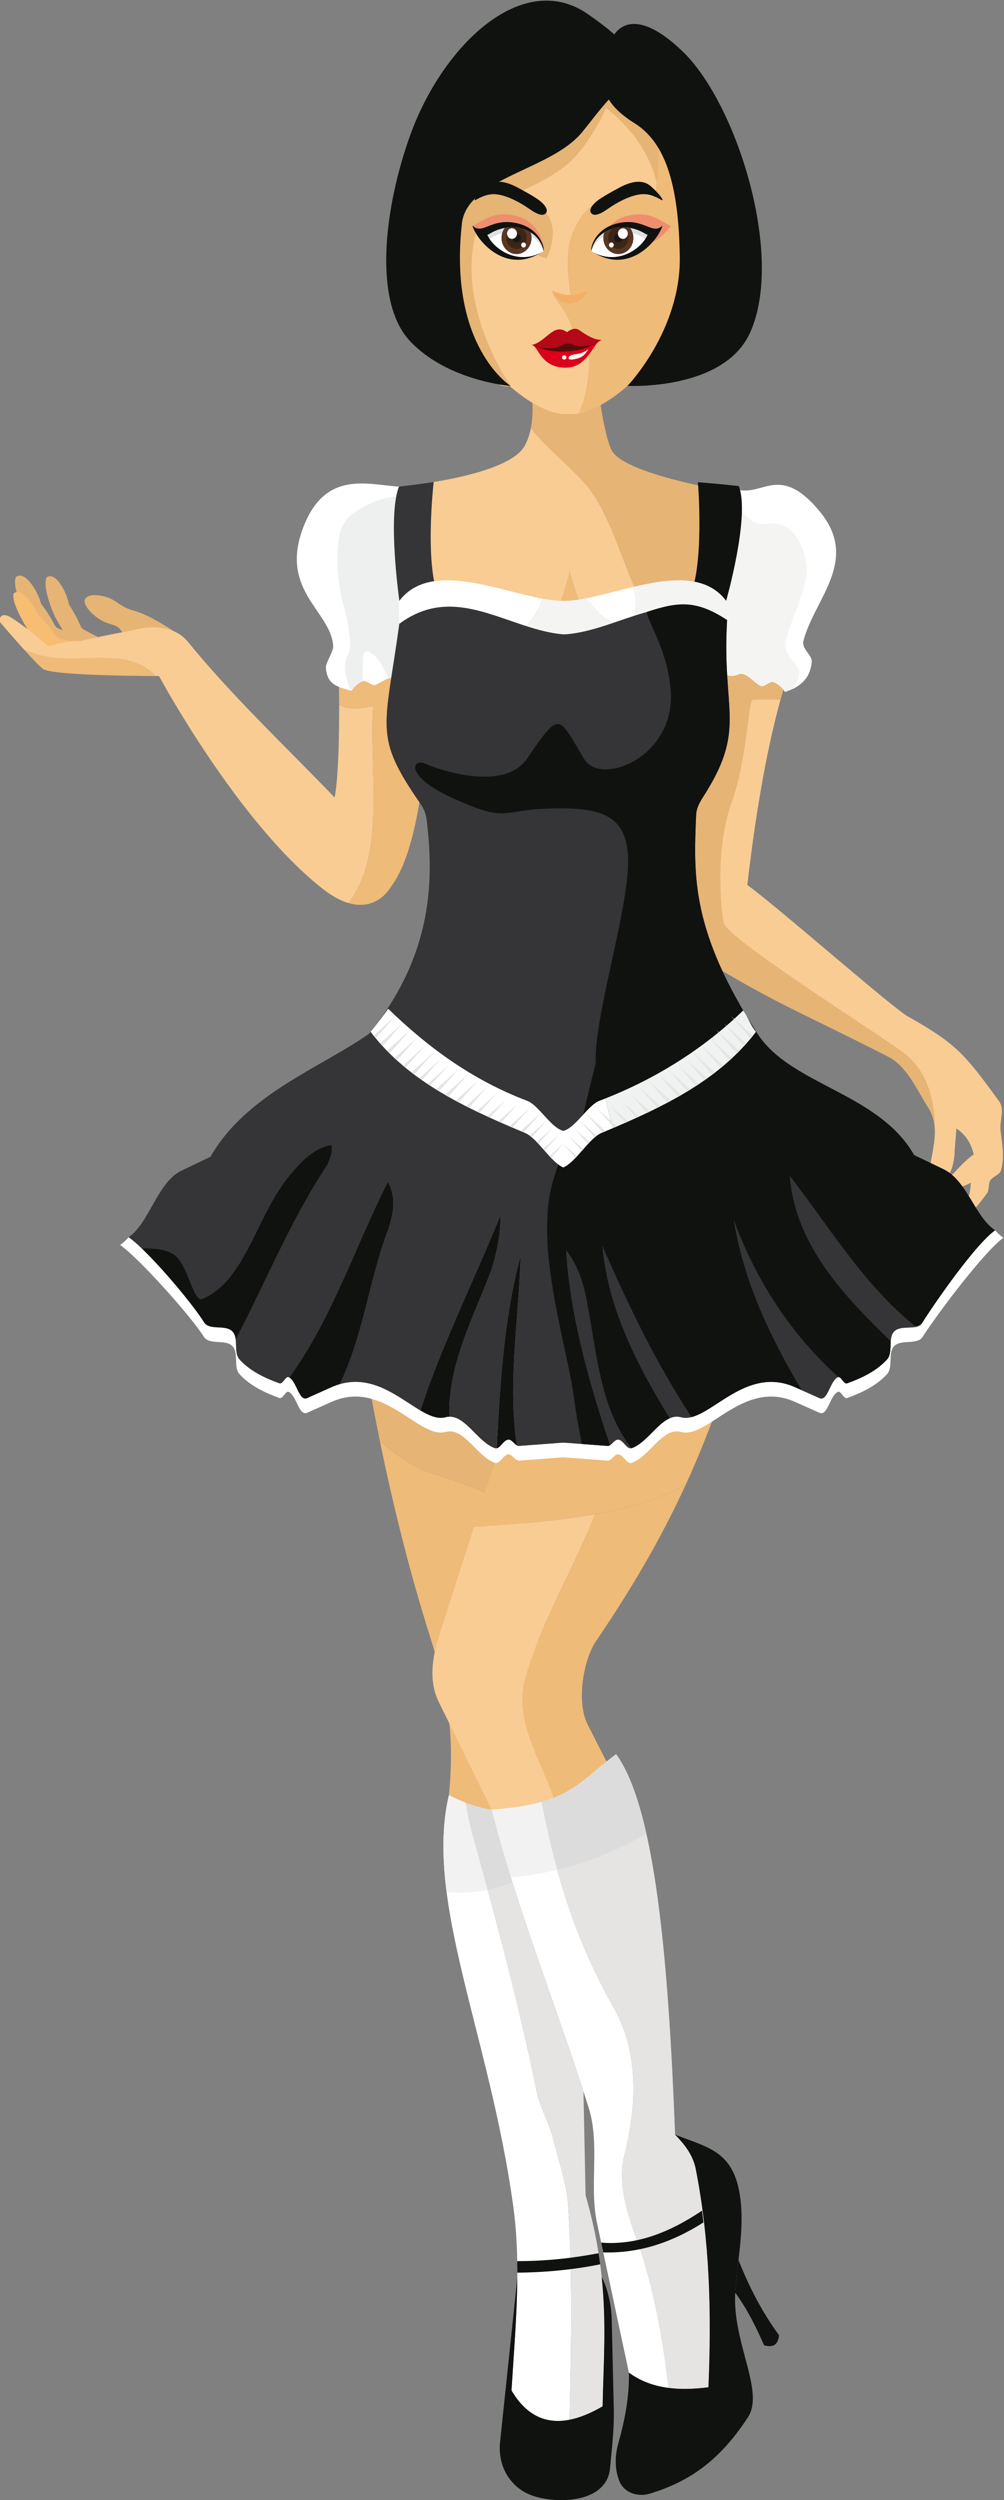 <?xml version="1.0" encoding="UTF-8" standalone="no"?>
<!-- Created with Inkscape (http://www.inkscape.org/) -->

<svg
   xmlns:dc="http://purl.org/dc/elements/1.1/"
   xmlns:cc="http://creativecommons.org/ns#"
   xmlns:rdf="http://www.w3.org/1999/02/22-rdf-syntax-ns#"
   xmlns:svg="http://www.w3.org/2000/svg"
   xmlns="http://www.w3.org/2000/svg"
   xmlns:sodipodi="http://sodipodi.sourceforge.net/DTD/sodipodi-0.dtd"
   xmlns:inkscape="http://www.inkscape.org/namespaces/inkscape"
   version="1.1"
   id="svg20488"
   xml:space="preserve"
   width="787.857"
   height="1961.555"
   viewBox="0 0 787.857 1961.555"
   sodipodi:docname="cleaning_lady.svg"
   inkscape:version="0.92.1 r15371"><rect x="0" y="0" width="787.857" height="1961.555" fill="#808080" stroke="none"/><defs
     id="defs20492"><clipPath
       clipPathUnits="userSpaceOnUse"
       id="clipPath20504"><path
         d="M 0,1550.218 H 1400 V 0 H 0 Z"
         id="path20502"
         inkscape:connector-curvature="0" /></clipPath><clipPath
       clipPathUnits="userSpaceOnUse"
       id="clipPath20720"><path
         d="m 1046.636,1455.573 3.144,0.959 c -1.053,0 -2.091,-0.326 -3.144,-0.959"
         id="path20718"
         inkscape:connector-curvature="0" /></clipPath><clipPath
       clipPathUnits="userSpaceOnUse"
       id="clipPath20748"><path
         d="M 0,1550.218 H 1400 V 0 H 0 Z"
         id="path20746"
         inkscape:connector-curvature="0" /></clipPath><clipPath
       clipPathUnits="userSpaceOnUse"
       id="clipPath20812"><path
         d="m 1042.501,1337.185 c -6.23,-1.445 -8.415,-3.885 -9.375,-3.859 v 0 c 4.242,-9.014 18.57,-18.275 33.217,-9.611 v 0 c -1.394,5.969 -4.944,10.29 -11.063,12.647 v 0 c -2.465,0.95 -5.065,1.411 -7.672,1.411 v 0 c -1.711,0 -3.426,-0.199 -5.107,-0.588"
         id="path20810"
         inkscape:connector-curvature="0" /></clipPath><clipPath
       clipPathUnits="userSpaceOnUse"
       id="clipPath20824"><path
         d="M 0,1550.218 H 1400 V 0 H 0 Z"
         id="path20822"
         inkscape:connector-curvature="0" /></clipPath><clipPath
       clipPathUnits="userSpaceOnUse"
       id="clipPath20864"><path
         d="m 1105.372,1336.362 c -6.12,-2.357 -9.671,-6.678 -11.065,-12.647 v 0 c 14.648,-8.664 28.975,0.597 33.217,9.611 v 0 c -0.959,-0.026 -3.144,2.414 -9.376,3.859 v 0 c -1.68,0.389 -3.394,0.588 -5.105,0.588 v 0 c -2.606,0 -5.206,-0.461 -7.671,-1.411"
         id="path20862"
         inkscape:connector-curvature="0" /></clipPath><clipPath
       clipPathUnits="userSpaceOnUse"
       id="clipPath20876"><path
         d="M 0,1550.218 H 1400 V 0 H 0 Z"
         id="path20874"
         inkscape:connector-curvature="0" /></clipPath></defs><sodipodi:namedview
     pagecolor="#ffffff"
     bordercolor="#666666"
     borderopacity="1"
     objecttolerance="10"
     gridtolerance="10"
     guidetolerance="10"
     inkscape:pageopacity="0"
     inkscape:pageshadow="2"
     inkscape:window-width="1920"
     inkscape:window-height="1017"
     id="namedview20490"
     showgrid="false"
     inkscape:zoom="0.11417734"
     inkscape:cx="-61.448901"
     inkscape:cy="1033.48"
     inkscape:window-x="-8"
     inkscape:window-y="-8"
     inkscape:window-maximized="1"
     inkscape:current-layer="g20496" /><g
     id="g20496"
     inkscape:groupmode="layer"
     inkscape:label="cleaning_lady"
     transform="matrix(1.333,0,0,-1.333,-994.782,1961.555)"><g
       id="g20498"><g
         id="g20500"
         clip-path="url(#clipPath20504)"><g
           id="g20506"
           transform="translate(1335.586,782.804)"><path
             d="m 0,0 c -0.942,-3.457 -6.511,-3.789 -6.971,-7.831 -0.396,-3.468 -0.868,-5.213 -0.868,-5.213 -3.512,-4.525 -6.425,-9.094 -10.944,-12.665 -2.666,-2.114 -4.712,3.26 -2.463,6.395 2.432,3.388 3.127,5.787 3.416,11.931 -6.35,-3.629 -13.246,-4.158 -20.304,-3.813 8.139,5.73 13.89,14.733 22.029,20.474 -1.5,6.591 -4.874,11.689 -10.174,15.249 L -27.36,11.333 c 0.043,-10.104 -4.97,-21.151 -11.781,-18.808 -1.488,0.494 -3.148,6.66 -2.559,10.449 1.285,7.567 3.17,14.996 2.635,22.092 v 0.012 c -0.3,4.134 -1.424,8.141 -3.952,11.999 -5.997,9.14 -11.962,23.873 -23.356,29.694 -46.337,23.701 -63.354,30.165 -96.433,49.835 -3.588,2.124 -8.106,5.339 -12.669,9.197 -0.01,0.012 -0.01,0.012 -0.021,0.023 -8.213,6.936 -16.534,15.961 -19.715,24.573 -0.503,1.378 -0.878,2.756 -1.102,4.111 -4.252,31.129 -1.542,49.283 7.431,80.424 l 12.722,22.564 6.211,35.09 c 0.471,0.23 0.911,0.483 1.382,0.747 5.6,0.08 11.094,1.022 16.427,3.33 4.637,2.043 5.869,-9.244 10.388,-11.586 1.135,-0.597 16.813,11.127 18.044,11.838 -2.185,-6.338 -4.23,-13.032 -6.146,-19.991 -9.167,-33.311 -15.314,-72.742 -19.523,-109.108 17.606,-12.619 84.91,-71.904 94.526,-77.346 C -26.482,74.419 -21.663,68.781 -1.092,40.453 2.356,35.711 -1.017,29.499 -0.268,22.942 0.664,14.858 2.163,7.854 0,0"
             style="fill:#f8cc93;fill-opacity:1;fill-rule:evenodd;stroke:none"
             id="path20508"
             inkscape:connector-curvature="0" /></g><g
           id="g20510"
           transform="translate(1296.521,807.882)"><path
             d="m 0,0 c -0.3,4.134 -1.424,8.141 -3.951,11.999 -5.997,9.14 -11.962,23.873 -23.357,29.694 -46.337,23.701 -63.353,30.165 -96.432,49.835 -3.588,2.124 -8.107,5.339 -12.669,9.197 -0.011,0.012 -0.011,0.012 -0.022,0.023 -6.928,8.658 -13.674,17.052 -19.715,24.573 -0.502,1.378 -0.877,2.756 -1.102,4.111 -4.252,31.129 -1.542,49.283 7.432,80.424 l 12.721,22.563 6.211,35.091 c 0.472,0.23 0.911,0.483 1.382,0.747 5.601,0.08 11.095,1.022 16.428,3.33 4.636,2.043 5.868,-9.244 10.387,-11.587 1.135,-0.596 16.813,11.127 18.044,11.839 -2.184,-6.338 -4.229,-13.032 -6.146,-19.991 -6.918,0.103 -14.682,0.138 -16.267,-0.183 -2.859,-0.575 -3.159,-34.449 -12.647,-60.858 -9.488,-26.411 -6.233,-60.858 -4.648,-70.044 1.585,-9.187 87.255,-62.983 105.46,-76.268 C -0.686,31.198 0.183,7.383 0,0"
             style="fill:#e6b474;fill-opacity:1;fill-rule:evenodd;stroke:none"
             id="path20512"
             inkscape:connector-curvature="0" /></g><g
           id="g20514"
           transform="translate(849.252,1099.578)"><path
             d="m 0,0 c 0,0 -14.786,10.081 -23.918,12.444 -9.133,2.364 -9.763,6.416 -17.635,8.442 -7.873,2.026 -11.651,-0.151 -11.651,-2.777 0,-2.626 3.464,-7.185 8.817,-10.646 5.354,-3.46 9.812,-2.755 12.15,-5.98 2.338,-3.225 10.523,-11.324 10.523,-11.324 l 17.005,-1.688 z"
             style="fill:#e6b474;fill-opacity:1;fill-rule:evenodd;stroke:none"
             id="path20516"
             inkscape:connector-curvature="0" /></g><g
           id="g20518"
           transform="translate(778.641,1108.543)"><path
             d="M 0,0 C 0,0 -7.836,16.786 -4.889,23.23 0.343,26.872 6.987,14.472 8.237,7.168 13.744,-1.17 14.746,-5.566 15.922,-6.82 c 1.177,-1.253 23.775,-12.407 25.296,-13.437 1.52,-1.03 -16.925,-9.847 -16.925,-9.847 0,0 -13.85,13.325 -16.419,16.345 C 7.299,-13.083 0,0 0,0"
             style="fill:#e6b474;fill-opacity:1;fill-rule:evenodd;stroke:none"
             id="path20520"
             inkscape:connector-curvature="0" /></g><g
           id="g20522"
           transform="translate(762.354,1108.104)"><path
             d="m 0,0 c 0,0 -9.387,16.818 -6.789,23.776 5.181,4.232 13.006,-8.121 14.841,-15.621 6.343,-8.218 7.707,-12.712 9.023,-13.918 1.317,-1.206 25.662,-10.92 27.321,-11.865 1.658,-0.945 -16.904,-11.676 -16.904,-11.676 0,0 -15.393,12.711 -18.289,15.64 C 8.555,-13.009 0,0 0,0"
             style="fill:#e6b474;fill-opacity:1;fill-rule:evenodd;stroke:none"
             id="path20524"
             inkscape:connector-curvature="0" /></g><g
           id="g20526"
           transform="translate(764.829,1097.481)"><path
             d="M 0,0 C 0,0 -11.978,17.804 -10.616,24.518 -6.533,29.187 0.816,19.031 3.538,12.551 10.438,6.155 14.282,-0.584 15.644,-1.459 17.005,-2.335 40.286,-6.421 41.92,-7.005 43.553,-7.589 22.865,-20.14 22.865,-20.14 c 0,0 -16.604,10.216 -16.604,11.092 C 6.261,-8.173 0,0 0,0"
             style="fill:#f6bd73;fill-opacity:1;fill-rule:evenodd;stroke:none"
             id="path20528"
             inkscape:connector-curvature="0" /></g><g
           id="g20530"
           transform="translate(765.748,1087.105)"><path
             d="M 0,0 C -1.799,0.567 -3.543,1.25 -5.245,2.025 -0.582,-3.13 3.766,-7.719 5.804,-9.28 10.725,-13.049 61.567,-13.445 72.19,-13.486 54.026,5.747 21.919,-8.546 0,0"
             style="fill:#efbb78;fill-opacity:1;fill-rule:evenodd;stroke:none"
             id="path20532"
             inkscape:connector-curvature="0" /></g><g
           id="g20534"
           transform="translate(843.923,1067.585)"><path
             d="m 0,0 v 1.148 z m 122.081,-11.482 c -6.067,-1.627 -14.28,-2.672 -20.079,0.524 0.042,-18.121 -0.386,-42.256 -2.664,-54.468 -29.178,30.319 -60.713,60.039 -86.412,91.668 -10.982,13.516 -32.672,6.737 -32.672,6.737 0,0 -21.449,-4.044 -30.672,-6.333 -9.947,-0.008 -14.492,-2.229 -18.852,-3.081 -6.858,5.617 -7.35,6.738 -11.429,9.611 -6.588,4.643 -11.165,8.568 -14.302,8.743 -2.399,0.134 -3.751,-2.895 -2.121,-4.788 3.268,-3.797 8.669,-10.021 13.702,-15.585 1.702,-0.775 3.446,-1.458 5.245,-2.025 21.919,-8.547 54.027,5.747 72.191,-13.487 1.247,-0.004 1.946,-0.005 1.946,-0.005 0,0 46.31,-86.117 96.534,-125.355 5.646,-4.411 10.648,-6.974 15.037,-8.258 22.63,29.552 11.863,79.639 14.548,116.102"
             style="fill:#f8cc93;fill-opacity:1;fill-rule:evenodd;stroke:none"
             id="path20536"
             inkscape:connector-curvature="0" /></g><g
           id="g20538"
           transform="translate(945.617,1079.716)"><path
             d="m 0,0 c 0,0 0.276,-9.968 0.308,-23.09 5.798,-3.196 14.011,-2.151 20.079,-0.524 -2.685,-36.463 8.082,-86.55 -14.548,-116.102 17.402,-5.093 25.172,9.943 25.172,9.943 18.045,24.225 21.218,84.028 25.512,141.152 z"
             style="fill:#efbb78;fill-opacity:1;fill-rule:evenodd;stroke:none"
             id="path20540"
             inkscape:connector-curvature="0" /></g><g
           id="g20542"
           transform="translate(995.721,1076.748)"><path
             d="m 0,0 c -0.899,-0.011 -1.725,-0.172 -2.506,-0.436 -4.433,-1.481 -7.228,-6.247 -12.091,-4.134 -2.045,0.896 -4.037,0.746 -5.997,0.092 -2.495,-0.827 -4.947,-2.458 -7.474,-3.767 -2.453,-1.286 -5.408,3.078 -7.999,2.067 -2.485,-0.976 -4.991,-3.353 -6.522,-5.683 -7.839,2.434 -14.136,3.157 -15.014,13.549 -0.236,2.859 4.487,9.794 4.327,12.666 -1.168,21.196 -33.155,32.989 -16.782,72.167 13.922,33.312 40.694,21.76 58.407,21.76 -1.639,-0.85 -2.774,-3.054 -3.492,-6.269 -3.94,-17.764 5.12,-66.358 13.343,-87.05 l 0.89,-7.406 z"
             style="fill:#ffffff;fill-opacity:1;fill-rule:evenodd;stroke:none"
             id="path20544"
             inkscape:connector-curvature="0" /></g><g
           id="g20546"
           transform="translate(1002.135,1120.807)"><path
             d="m 0,0 -7.324,-36.503 -1.596,-7.992 c -4.434,-1.482 -7.228,-6.247 -12.091,-4.134 -2.045,0.896 -4.037,0.746 -5.997,0.092 -2.259,3.054 -4.432,10.931 -10.194,14.835 -6.789,4.593 -4.637,-6.12 -5.279,-16.535 -2.485,-0.976 -4.991,-3.353 -6.522,-5.683 -2.174,3.042 -5.686,14.95 -2.475,20.301 3.213,5.362 1.072,13.4 0.354,19.463 -0.717,6.074 -6.425,19.577 -6.071,37.192 0.364,17.603 1.07,25.641 21.064,34.057 7.324,3.089 11.822,3.537 14.574,2.86 4.777,-1.149 4.348,-5.661 4.348,-5.661 z"
             style="fill:#eeefef;fill-opacity:1;fill-rule:evenodd;stroke:none"
             id="path20548"
             inkscape:connector-curvature="0" /></g><g
           id="g20550"
           transform="translate(1180.752,1132.461)"><path
             d="m 0,0 -3.172,49.495 c 0,0 -63.746,10.031 -71.262,24.601 -4.312,8.359 -7.744,34.988 -7.744,34.988 l -39.182,-4.033 c 0,0 1.192,-8.685 -0.623,-17.958 10.438,-13.28 24.019,-22.673 34.67,-35.995 16.32,-22.5 21.371,-54.666 36.825,-76.768 l 24.641,-2.137 z"
             style="fill:#e6b474;fill-opacity:1;fill-rule:evenodd;stroke:none"
             id="path20552"
             inkscape:connector-curvature="0" /></g><g
           id="g20554"
           transform="translate(1074.813,1111.601)"><path
             d="M 0,0 16.206,-1.406 C 11.703,6.069 9.025,15.162 6.846,23.731 5.13,15.762 2.201,7.794 0,0"
             style="fill:#efbb78;fill-opacity:1;fill-rule:evenodd;stroke:none"
             id="path20556"
             inkscape:connector-curvature="0" /></g><g
           id="g20558"
           transform="translate(1093.438,1183.559)"><path
             d="M 0,0 C -10.65,13.323 -24.231,22.715 -34.67,35.995 -35.367,32.434 -36.507,28.787 -38.329,25.51 -48.551,7.138 -112.314,1.564 -112.314,1.564 l 1.267,-60.783 19.749,-6.437 72.673,-6.302 c 2.201,7.794 5.13,15.762 6.846,23.731 2.179,-8.569 4.857,-17.662 9.36,-25.137 l 39.244,-3.404 C 21.371,-54.666 16.32,-22.5 0,0"
             style="fill:#f8cc93;fill-opacity:1;fill-rule:evenodd;stroke:none"
             id="path20560"
             inkscape:connector-curvature="0" /></g><g
           id="g20562"
           transform="translate(1002.413,603.687)"><path
             d="m 0,0 c -12.023,4.029 -22.986,10.894 -32.53,19.783 8.095,-39.508 17.781,-78.056 29.592,-115.357 10.057,-31.773 14.655,-57.006 11.063,-93.127 8.573,-4.485 16.955,-7.326 25.146,-8.576 18.072,1.232 29.758,3.971 38.635,7.84 L 51.261,-16.646 c -1.023,0.187 -2.045,0.371 -3.071,0.571 C 31.056,-12.631 17.135,-4.593 0,0"
             style="fill:#efbb78;fill-opacity:1;fill-rule:evenodd;stroke:none"
             id="path20564"
             inkscape:connector-curvature="0" /></g><g
           id="g20566"
           transform="translate(1047.577,629.331)"><path
             d="m 0,0 c -10.568,3.801 -18.009,21.159 -28.801,18.18 -12.246,-3.372 -34.916,7.909 -55.575,10.682 2.098,-11.653 4.326,-23.226 6.682,-34.723 9.544,-8.89 20.506,-15.754 32.53,-19.784 17.135,-4.592 31.056,-12.63 48.19,-16.075 1.026,-0.2 2.048,-0.384 3.071,-0.57 L 1.054,-0.086 C 0.719,-0.154 0.367,-0.137 0,0"
             style="fill:#e6b474;fill-opacity:1;fill-rule:evenodd;stroke:none"
             id="path20568"
             inkscape:connector-curvature="0" /></g><g
           id="g20570"
           transform="translate(1170.766,649.652)"><path
             d="m 0,0 -25.273,16.194 -44.256,2.602 -20.324,-16.4 -0.032,-29.546 -7.072,-0.532 v -1.095 l -26.519,-2.003 c -1.293,-0.103 -2.346,1.061 -3.416,2.105 -1.166,-1.249 -2.315,-2.294 -3.688,-1.797 l -14.912,-46.468 c 42.949,3.208 85.886,5.47 124.466,24.485 C -13.474,-36.023 -6.553,-18.799 0,0"
             style="fill:#efbb78;fill-opacity:1;fill-rule:evenodd;stroke:none"
             id="path20572"
             inkscape:connector-curvature="0" /></g><g
           id="g20574"
           transform="translate(1055.958,485.416)"><path
             d="M 0,0 C 9.998,33.813 28.283,62.889 40.571,94.883 17.329,90.589 -6.676,89.088 -30.685,87.295 L -51.151,23.518 c -4.072,-12.651 -6.275,-26.842 -0.287,-39.048 l 31.164,-63.477 c 17.568,1.209 28.529,1.345 37.542,4.013 C 9.237,-49.781 -8.232,-26.48 0,0"
             style="fill:#f8cc93;fill-opacity:1;fill-rule:evenodd;stroke:none"
             id="path20576"
             inkscape:connector-curvature="0" /></g><g
           id="g20578"
           transform="translate(1097.054,505.407)"><path
             d="M 0,0 C 21.195,31.363 38.118,60.1 52.686,91.789 35.672,83.404 17.811,78.279 -0.524,74.892 -12.813,42.897 -31.098,13.822 -41.096,-19.991 c -8.232,-26.481 9.238,-49.781 17.268,-74.994 10.259,3.038 17.994,9.357 30.07,24.285 L -4.806,-48.977 C -11.591,-35.658 -7.392,-10.938 0,0"
             style="fill:#efbb78;fill-opacity:1;fill-rule:evenodd;stroke:none"
             id="path20580"
             inkscape:connector-curvature="0" /></g><g
           id="g20582"
           transform="translate(1155.742,195.505)"><path
             d="m 0,0 c -2.028,7.703 -6.322,14.071 -12.038,19.601 -3.959,103.21 -11.702,192.262 -34.725,223.949 -16.551,-12.082 -23.408,-22.244 -43.9,-28.078 0.21,-0.812 0.384,-1.642 0.517,-2.494 8.567,-43.634 20.346,-80.378 41.764,-118.272 14.992,-26.409 13.921,-57.413 6.425,-87.268 -4.283,-17.223 2.142,-35.595 8.567,-52.82 8.949,-26.651 14.201,-55.283 17.478,-84.056 7.439,-0.97 15.328,-0.688 23.495,0.362 C 9.834,-85.424 8.126,-42.301 0,0"
             style="fill:#e5e4e3;fill-opacity:1;fill-rule:evenodd;stroke:none"
             id="path20584"
             inkscape:connector-curvature="0" /></g><g
           id="g20586"
           transform="translate(1113.785,202.944)"><path
             d="m 0,0 c 7.496,29.854 8.567,60.858 -6.425,87.268 -21.418,37.893 -33.197,74.637 -41.764,118.271 -0.133,0.853 -0.307,1.683 -0.517,2.494 -7.556,-2.15 -16.962,-3.715 -29.396,-4.567 15.135,-59.711 38.556,-116.374 57.156,-175.537 6.769,-21.519 0.191,-45.776 4.917,-67.894 l 18.743,-87.939 c 7.007,-5.145 14.878,-7.87 23.331,-8.973 -3.277,28.773 -8.529,57.405 -17.478,84.057 C 2.142,-35.596 -4.283,-17.224 0,0"
             style="fill:#ffffff;fill-opacity:1;fill-rule:evenodd;stroke:none"
             id="path20588"
             inkscape:connector-curvature="0" /></g><g
           id="g20590"
           transform="translate(821.988,743.36)"><path
             d="m 0,0 c -1.532,-1.814 -3.177,-3.372 -4.981,-4.57 11.447,-8.166 41.509,-41.736 49.252,-54.01 3.29,-5.204 12.677,-1.198 16.876,-5.599 3.8,-3.971 0.431,-12.342 4.119,-16.417 6.243,-6.882 15.007,-11.007 23.533,-14.089 2.059,-0.735 3.624,4.622 5.555,3.596 4.695,-2.5 5.908,-14.432 10.746,-12.258 l 14.384,6.404 c 30.51,13.626 51.344,-22.016 67.102,-17.702 10.856,2.962 18.36,-14.397 28.993,-18.18 2.905,-1.044 4.854,4.708 7.919,4.981 2.41,0.223 3.959,-3.851 6.37,-3.679 l 26.024,1.967 26.006,-1.967 c 2.412,-0.172 3.96,3.902 6.371,3.679 3.065,-0.273 5.013,-6.025 7.918,-4.981 10.633,3.783 18.137,21.142 28.994,18.18 15.757,-4.314 36.591,31.328 67.101,17.702 l 14.385,-6.404 c 4.838,-2.174 6.051,9.758 10.744,12.258 1.933,1.026 3.513,-4.331 5.557,-3.596 8.525,3.082 17.29,7.207 23.532,14.089 3.688,4.075 0.336,12.446 4.119,16.417 4.199,4.401 13.587,0.395 16.875,5.599 7.743,12.274 36.067,50.09 47.497,58.238 -1.788,1.198 -3.4,2.688 -4.917,4.382 -16.716,-7.155 -38.22,-40.605 -42.58,-53.958 -1.947,-5.94 -12.676,-1.216 -16.875,-5.615 -3.783,-3.972 -0.431,-12.325 -4.119,-16.401 -6.242,-6.898 -15.007,-11.006 -23.532,-14.087 -2.044,-0.737 -3.624,4.622 -5.557,3.594 -4.693,-2.5 -5.906,-14.431 -10.744,-12.274 l -14.385,6.42 c -30.51,13.626 -51.344,-22.032 -67.101,-17.719 -10.857,2.979 -18.361,-14.38 -28.994,-18.18 -2.905,-1.045 -4.853,4.707 -7.918,4.998 -2.411,0.223 -3.959,-3.868 -6.371,-3.679 l -26.006,1.951 -26.024,-1.951 c -2.411,-0.189 -3.96,3.902 -6.37,3.679 -3.065,-0.291 -5.014,-6.043 -7.919,-4.998 -10.633,3.8 -18.137,21.159 -28.993,18.18 -15.758,-4.313 -36.592,31.345 -67.102,17.719 l -14.384,-6.42 c -4.838,-2.157 -6.051,9.774 -10.746,12.274 -1.931,1.028 -3.496,-4.331 -5.555,-3.594 -8.526,3.081 -17.29,7.189 -23.533,14.087 -3.688,4.076 -0.319,12.429 -4.119,16.401 -4.199,4.399 -14.065,0.086 -16.876,5.615 C 38.412,-38.329 14.8,-9.107 0,0"
             style="fill:#ffffff;fill-opacity:1;fill-rule:evenodd;stroke:none"
             id="path20592"
             inkscape:connector-curvature="0" /></g><g
           id="g20594"
           transform="translate(1108.979,439.055)"><path
             d="m 0,0 c -16.552,-12.082 -23.408,-22.244 -43.9,-28.078 0.21,-0.812 0.383,-1.642 0.516,-2.494 2.563,-13.051 5.422,-25.477 8.732,-37.51 19.225,4.564 36.512,11.983 52.437,21.399 C 13.172,-26.191 7.376,-10.151 0,0"
             style="fill:#dcdcdc;fill-opacity:1;fill-rule:evenodd;stroke:none"
             id="path20596"
             inkscape:connector-curvature="0" /></g><g
           id="g20598"
           transform="translate(1065.079,410.977)"><path
             d="m 0,0 c -7.556,-2.15 -16.962,-3.715 -29.396,-4.567 3.385,-13.405 7.201,-26.637 11.288,-39.802 9.552,0.816 18.652,2.299 27.356,4.365 -3.31,12.033 -6.169,24.459 -8.731,37.51 C 0.384,-1.642 0.21,-0.812 0,0"
             style="fill:#f2f2f3;fill-opacity:1;fill-rule:evenodd;stroke:none"
             id="path20600"
             inkscape:connector-curvature="0" /></g><g
           id="g20602"
           transform="translate(1080.588,175.385)"><path
             d="m 0,0 c -1.071,11.483 -5.354,24.114 -8.567,36.745 -2.142,9.186 -7.496,18.372 -9.638,27.558 -10.709,52.82 -23.56,99.899 -37.481,150.423 -1.897,6.609 -3.354,13.452 -4.503,20.412 -3.259,1.246 -6.545,2.728 -9.861,4.463 -14.513,-62.261 23.805,-140.871 37.79,-241.29 5.013,-36.07 1.293,-72.773 -0.942,-109.15 8.678,-14.764 20.241,-19.965 34.197,-17.226 C 1.932,-85.439 2.813,-42.966 0,0"
             style="fill:#ffffff;fill-opacity:1;fill-rule:evenodd;stroke:none"
             id="path20604"
             inkscape:connector-curvature="0" /></g><g
           id="g20606"
           transform="translate(1091.003,179.482)"><path
             d="m 0,0 -1.262,61.098 c -18.056,55.687 -39.753,109.389 -54.057,165.83 -5.024,0.766 -10.119,2.137 -15.285,4.113 1.149,-6.96 2.606,-13.803 4.503,-20.412 13.921,-50.524 26.772,-97.603 37.481,-150.423 2.141,-9.185 7.496,-18.372 9.638,-27.558 3.212,-12.63 7.496,-25.261 8.567,-36.745 2.812,-42.966 1.932,-85.439 0.995,-128.065 6.047,1.186 12.54,3.854 19.446,7.896 C 10.744,-86.502 14.815,-51.75 0,0"
             style="fill:#e5e4e3;fill-opacity:1;fill-rule:evenodd;stroke:none"
             id="path20608"
             inkscape:connector-curvature="0" /></g><g
           id="g20610"
           transform="translate(1020.398,410.523)"><path
             d="m 0,0 c -3.259,1.246 -6.545,2.729 -9.86,4.463 -4.119,-17.684 -3.976,-36.702 -1.341,-57.143 7.781,-0.718 15.988,-0.334 24.167,1.378 -2.771,10.205 -5.592,20.473 -8.462,30.89 C 2.606,-13.803 1.149,-6.96 0,0"
             style="fill:#f2f2f3;fill-opacity:1;fill-rule:evenodd;stroke:none"
             id="path20612"
             inkscape:connector-curvature="0" /></g><g
           id="g20614"
           transform="translate(1035.684,406.409)"><path
             d="m 0,0 c -5.023,0.767 -10.118,2.138 -15.285,4.113 1.149,-6.96 2.606,-13.802 4.504,-20.412 2.87,-10.417 5.691,-20.684 8.462,-30.889 4.876,1.021 9.742,2.513 14.501,4.528 C 7.759,-28.555 3.64,-14.362 0,0"
             style="fill:#dcdcdc;fill-opacity:1;fill-rule:evenodd;stroke:none"
             id="path20616"
             inkscape:connector-curvature="0" /></g><g
           id="g20618"
           transform="translate(1050.771,140.69)"><path
             d="m 0,0 c 0.032,-2.277 0.048,-4.537 0.048,-6.813 15.79,0.12 32.841,1.66 48.773,4.929 C 48.534,0.257 48.215,2.431 47.864,4.639 31.914,1.574 15.949,-0.052 0,0"
             style="fill:#101210;fill-opacity:1;fill-rule:evenodd;stroke:none"
             id="path20620"
             inkscape:connector-curvature="0" /></g><g
           id="g20622"
           transform="translate(1100.183,151.561)"><path
             d="m 0,0 c 20.994,-1.66 40.552,6.163 59.359,18.831 l 0.83,-6.934 C 40.84,-0.496 21.187,-6.368 1.229,-5.752 Z"
             style="fill:#101210;fill-opacity:1;fill-rule:evenodd;stroke:none"
             id="path20624"
             inkscape:connector-curvature="0" /></g><g
           id="g20626"
           transform="translate(1116.499,75.039)"><path
             d="m 0,0 c 0.288,-14.055 -2.347,-27.784 -6.194,-41.462 -2.028,-7.224 -2.236,-14.842 0.336,-21.792 2.841,-7.721 11.254,-10.049 18.183,-7.96 25.8,7.789 42.516,21.758 57.715,44.886 10.154,15.544 -9.596,44.44 -7.376,74.312 1.484,19.893 6.019,40.298 2.107,59.625 -4.709,23.247 -19.542,25.302 -37.566,32.457 5.269,-5.511 10.426,-11.606 12.038,-19.6 C 47.721,78.319 48.599,34.991 46.826,-8.61 29.377,-10.854 13.172,-9.672 0,0"
             style="fill:#101210;fill-opacity:1;fill-rule:evenodd;stroke:none"
             id="path20628"
             inkscape:connector-curvature="0" /></g><g
           id="g20630"
           transform="translate(1050.818,130.899)"><path
             d="m 0,0 -10.138,-96.465 c -1.581,-15.082 6.323,-26.106 16.476,-30.763 13.124,-6.026 46.14,-6.864 48.231,15.065 1.086,11.572 2.491,23.128 2.219,34.871 l -1.228,53.257 c -0.161,7.464 -2.475,18.3 -5.892,24.429 2.922,-27.819 1.006,-51.289 0.543,-76.077 C 27.364,-89.053 9.005,-87.512 -3.433,-66.354 -2.075,-44.27 -0.176,-22.101 0,0"
             style="fill:#101210;fill-opacity:1;fill-rule:evenodd;stroke:none"
             id="path20632"
             inkscape:connector-curvature="0" /></g><g
           id="g20634"
           transform="translate(1179.1,122.03)"><path
             d="m 0,0 c 6.992,-9.415 12.197,-20.012 16.971,-30.899 5.332,-1.506 8.349,0.342 8.78,5.974 C 16.093,-11.761 8.302,3.082 1.947,19.208 1.245,13.131 0.511,7.036 0.063,0.993 0.048,0.668 0.016,0.325 0,0"
             style="fill:#101210;fill-opacity:1;fill-rule:evenodd;stroke:none"
             id="path20636"
             inkscape:connector-curvature="0" /></g><g
           id="g20638"
           transform="translate(1224.107,1081.915)"><path
             d="m 0,0 c -0.707,-8.371 -5.408,-13.136 -11.309,-15.927 -1.423,-0.689 -2.913,-1.251 -4.433,-1.722 -1.531,2.331 -4.037,4.708 -6.532,5.684 -2.581,1.01 -5.537,-3.353 -7.999,-2.067 -4.52,2.343 -8.439,8.623 -13.087,6.591 -5.707,-2.48 -8.942,1.63 -14.982,1.665 l -3.255,28.511 c 7.325,18.441 18.195,51.316 18.473,68.724 0.064,3.444 -0.3,6.269 -1.179,8.267 -0.567,1.286 -1.348,2.228 -2.377,2.768 1.232,-0.563 2.431,-0.965 3.599,-1.218 C -28.25,97.935 -18.216,116.479 4.798,88.439 28.357,59.732 1.617,37.227 -4.84,12.654 -6.211,7.44 0.354,4.214 0,0"
             style="fill:#f4f4f3;fill-opacity:1;fill-rule:evenodd;stroke:none"
             id="path20640"
             inkscape:connector-curvature="0" /></g><g
           id="g20642"
           transform="translate(982.377,1117.901)"><path
             d="M 0,0 C -0.021,-0.104 -0.021,-0.207 -0.032,-0.31 L 0.011,0 Z"
             style="fill:#353437;fill-opacity:1;fill-rule:evenodd;stroke:none"
             id="path20644"
             inkscape:connector-curvature="0" /></g><g
           id="g20646"
           transform="translate(974.57,747.22)"><path
             d="m 0,0 c 3.213,9.186 5.354,19.521 0,28.707 -19.323,-38.168 -32.86,-80.472 -58.021,-115.122 4.522,-2.725 5.769,-14.268 10.539,-12.152 l 14.381,6.43 c 1.6,0.714 3.172,1.285 4.72,1.741 0.519,1.044 1.054,2.086 1.61,3.127 C -13.921,-58.562 -10.709,-28.707 0,0"
             style="fill:#101210;fill-opacity:1;fill-rule:evenodd;stroke:none"
             id="path20648"
             inkscape:connector-curvature="0" /></g><g
           id="g20650"
           transform="translate(1035.61,724.254)"><path
             d="m 0,0 c 3.213,10.335 5.354,20.669 5.354,32.151 -15.535,-38.215 -34.17,-75.603 -47.293,-115.002 5.455,-3.223 10.387,-5.274 14.9,-4.038 0.77,0.211 1.522,0.31 2.261,0.328 C -25.773,-55.619 -10.374,-27.81 0,0"
             style="fill:#101210;fill-opacity:1;fill-rule:evenodd;stroke:none"
             id="path20652"
             inkscape:connector-curvature="0" /></g><g
           id="g20654"
           transform="translate(1079.517,735.737)"><path
             d="m 0,0 c 2.42,-38.916 13.344,-77.18 25.909,-114.793 1.623,1.019 2.969,3.407 4.836,3.239 2.98,-0.291 4.907,-5.721 7.681,-5.058 C 18.202,-90.444 17.943,-55.103 10.709,-22.966 8.567,-14.928 5.354,-6.89 0,0"
             style="fill:#353437;fill-opacity:1;fill-rule:evenodd;stroke:none"
             id="path20656"
             inkscape:connector-curvature="0" /></g><g
           id="g20658"
           transform="translate(1140.591,636.806)"><path
             d="M 0,0 C 2.08,0.896 4.25,1.196 6.573,0.56 8.53,0.024 10.565,0.11 12.686,0.635 -8.171,32.476 -24.401,66.332 -39.656,101.228 -36.482,64.644 -19.196,31.214 0,0"
             style="fill:#353437;fill-opacity:1;fill-rule:evenodd;stroke:none"
             id="path20660"
             inkscape:connector-curvature="0" /></g><g
           id="g20662"
           transform="translate(1052.745,732.292)"><path
             d="m 0,0 c -9.638,-35.596 -11.78,-72.341 -13.922,-109.085 0,-1.37 -0.058,-2.739 -0.143,-4.109 2.329,0.471 4.148,4.826 6.804,5.086 1.936,0.174 3.32,-2.426 5.038,-3.362 C -7.715,-74.574 -1.009,-36.777 0,0"
             style="fill:#101210;fill-opacity:1;fill-rule:evenodd;stroke:none"
             id="path20664"
             inkscape:connector-curvature="0" /></g><g
           id="g20666"
           transform="translate(1332.063,747.403)"><path
             d="m 0,0 c -11.448,-8.164 -34.836,-41.693 -42.578,-53.957 -3.288,-5.225 -12.68,-1.217 -16.878,-5.615 -3.78,-3.973 -0.428,-12.332 -4.123,-16.408 -6.243,-6.902 -15.003,-11 -23.526,-14.089 -2.046,-0.736 -3.631,4.627 -5.559,3.593 -4.69,-2.492 -5.911,-14.421 -10.74,-12.275 l -14.393,6.431 c -5.772,2.572 -11.191,3.387 -16.3,3.031 -4.647,-0.31 -9.027,-1.584 -13.171,-3.353 -12.422,-5.316 -22.713,-15.145 -31.516,-17.316 -20.861,31.842 -37.085,65.692 -52.345,100.588 3.17,-36.583 20.465,-70.01 39.655,-101.231 -7.635,-3.284 -14.061,-14.64 -22.414,-17.626 -0.075,-0.022 -0.16,-0.034 -0.235,-0.057 -20.219,26.169 -20.476,61.513 -27.715,93.652 -2.141,8.038 -5.354,16.076 -10.709,22.966 2.421,-38.915 13.344,-77.175 25.905,-114.792 -0.482,-0.299 -0.985,-0.494 -1.531,-0.448 l -15.056,1.126 -10.956,0.826 -26.022,-1.952 c -0.472,-0.034 -0.91,0.092 -1.339,0.322 -5.483,36.894 1.221,74.694 2.228,111.473 -9.638,-35.596 -11.781,-72.341 -13.922,-109.085 0,-1.367 -0.065,-2.744 -0.139,-4.111 -0.364,-0.069 -0.728,-0.057 -1.114,0.08 -9.884,3.538 -17.059,18.751 -26.739,18.522 -0.997,30.934 14.403,58.745 24.779,86.556 3.213,10.335 5.354,20.669 5.354,32.151 -15.538,-38.214 -34.172,-75.602 -47.29,-114.998 -12.593,7.44 -27.981,21.162 -47.482,15.421 0.514,1.045 1.049,2.078 1.606,3.123 12.851,28.707 16.063,58.561 26.772,87.268 3.213,9.186 5.354,19.521 0,28.707 -19.319,-38.169 -32.865,-80.47 -58.021,-115.125 -0.063,0.046 -0.138,0.092 -0.203,0.126 -1.938,1.034 -3.502,-4.329 -5.557,-3.593 -8.525,3.089 -17.295,7.187 -23.538,14.089 -2.539,2.813 -1.725,7.659 -2.228,11.701 17.98,34.092 31.709,69.136 54.208,103.136 1.071,3.445 3.213,6.89 2.142,11.483 -11.78,-2.297 -19.276,-11.483 -26.772,-20.669 -18.205,-24.113 -24.631,-59.71 -49.261,-70.044 -5.354,-2.297 -8.567,21.817 -17.134,26.41 -5.044,3.009 -11.566,3.49 -18.473,3.273 -2.923,2.801 -5.579,5.109 -7.742,6.648 12.037,8.05 16.984,32.37 31.034,39.098 l 17.166,8.222 c 20.957,36.779 64.596,52.257 93.359,72.41 38.499,47.399 37.92,92.365 33.883,125.963 -0.396,3.33 -1.606,6.477 -3.48,9.164 -28.1,40.453 -21.128,43.714 -12.583,106.363 33.347,24.757 65.421,-3.594 98.103,-6.419 v -0.034 c 0.054,0 0.097,0.023 0.151,0.023 0.043,0 0.096,-0.023 0.139,-0.023 v 0.034 c 13.364,1.16 26.633,6.649 39.922,10.978 18.045,5.879 36.143,9.611 54.626,-2.538 -3.202,-52.785 11.266,-63.131 -12.348,-101.288 -2.655,-4.283 -5.665,-8.29 -5.889,-13.423 -1.542,-36.4 -2.881,-68.196 36.121,-128.8 19.512,-30.326 71.246,-34.655 92.214,-71.434 l 17.155,-8.245 C -16.449,29.304 -12.037,8.038 0,0"
             style="fill:#353437;fill-opacity:1;fill-rule:evenodd;stroke:none"
             id="path20668"
             inkscape:connector-curvature="0" /></g><g
           id="g20670"
           transform="translate(941.373,797.743)"><path
             d="m 0,0 c -11.779,-2.297 -19.275,-11.483 -26.771,-20.669 -18.206,-24.113 -24.631,-59.71 -49.261,-70.044 -5.355,-2.297 -8.568,21.817 -17.135,26.41 -5.046,3.006 -11.564,3.488 -18.471,3.27 12.566,-12.038 30.247,-33.319 36.527,-43.264 3.287,-5.224 12.678,-1.217 16.877,-5.615 1.178,-1.232 1.666,-2.887 1.889,-4.703 17.981,34.092 31.701,69.135 54.203,103.132 C -1.07,-8.038 1.071,-4.593 0,0"
             style="fill:#101210;fill-opacity:1;fill-rule:evenodd;stroke:none"
             id="path20672"
             inkscape:connector-curvature="0" /></g><g
           id="g20674"
           transform="translate(1224.107,1081.915)"><path
             d="m 0,0 c -0.707,-8.371 -5.408,-13.136 -11.309,-15.927 2.86,4.18 5.023,8.842 3.438,11.931 -3.524,6.843 -8.567,8.416 -7.496,15.697 1.071,7.268 8.647,22.734 11.779,36.365 3.201,13.932 -5.956,36.558 -22.488,33.196 -7.577,-1.541 -13.6,5.052 -17.048,10.197 -2.067,3.088 -3.213,5.661 -3.213,5.661 0,0 0.739,0.976 2.034,2.606 0.365,0.471 0.772,0.988 1.222,1.55 C -28.25,97.935 -18.216,116.479 4.798,88.439 28.357,59.732 1.617,37.227 -4.84,12.654 -6.211,7.44 0.354,4.214 0,0"
             style="fill:#ffffff;fill-opacity:1;fill-rule:evenodd;stroke:none"
             id="path20676"
             inkscape:connector-curvature="0" /></g><g
           id="g20678"
           transform="translate(981.369,1117.903)"><path
             d="m 0,0 c 0,0 -7.078,49.838 -0.245,67.22 11.23,1.306 20.451,2.689 20.451,2.689 0,0 -5.988,-51.784 4.118,-70.217 z"
             style="fill:#353437;fill-opacity:1;fill-rule:evenodd;stroke:none"
             id="path20680"
             inkscape:connector-curvature="0" /></g><g
           id="g20682"
           transform="translate(1173.751,1117.903)"><path
             d="m 0,0 c 0,0 14.275,50.132 7.442,67.514 -11.23,1.306 -24.062,2.297 -24.062,2.297 0,0 4.241,-51.377 -5.865,-69.811 C 1.839,0.308 0,0 0,0"
             style="fill:#101210;fill-opacity:1;fill-rule:evenodd;stroke:none"
             id="path20684"
             inkscape:connector-curvature="0" /></g><g
           id="g20686"
           transform="translate(1119.059,1126.096)"><path
             d="m 0,0 c -9.666,-2.287 -19.234,-5.043 -27.75,-6.706 3.566,-4.067 7.056,-8.579 10.697,-11.616 1.873,-1.34 3.929,-2.178 5.954,-2.597 3.739,1.273 7.469,2.578 11.196,3.79 C 2.146,-11.957 1.543,-5.843 0,0"
             style="fill:#ffffff;fill-opacity:1;fill-rule:evenodd;stroke:none"
             id="path20688"
             inkscape:connector-curvature="0" /></g><g
           id="g20690"
           transform="translate(1174.373,1104.739)"><path
             d="m 0,0 c -0.079,4.468 -0.016,8.765 -0.622,13.165 -11.99,15.928 -33.566,13.19 -54.692,8.192 C -53.771,15.514 -53.168,9.4 -55.218,4.228 -36.934,10.174 -18.729,13.834 0,0"
             style="fill:#f4f4f3;fill-opacity:1;fill-rule:evenodd;stroke:none"
             id="path20692"
             inkscape:connector-curvature="0" /></g><g
           id="g20694"
           transform="translate(1065.936,1119.106)"><path
             d="m 0,0 c -27.413,4.954 -66.627,22.446 -84.566,-1.202 -0.591,-4.4 0.08,-9.073 0,-13.541 25.577,19.12 49.792,6.692 74.446,-1.258 C -5.151,-12.541 -2.799,-5.748 0,0"
             style="fill:#ffffff;fill-opacity:1;fill-rule:evenodd;stroke:none"
             id="path20696"
             inkscape:connector-curvature="0" /></g><g
           id="g20698"
           transform="translate(1091.309,1119.39)"><path
             d="m 0,0 c -4.818,-0.941 -9.301,-1.533 -13.27,-1.486 h -0.127 -0.128 c -3.578,-0.042 -7.57,0.428 -11.848,1.202 -2.799,-5.748 -5.151,-12.541 -10.12,-16.001 7.264,-2.342 14.565,-4.297 21.952,-4.939 v -0.035 c 0.048,0 0.096,0.017 0.144,0.017 0.047,0 0.095,-0.017 0.143,-0.017 v 0.035 c 10.091,0.518 20.027,3.647 29.905,7.011 -2.025,0.42 -4.081,1.257 -5.954,2.597 C 7.056,-8.579 3.566,-4.067 0,0"
             style="fill:#f4f4f3;fill-opacity:1;fill-rule:evenodd;stroke:none"
             id="path20700"
             inkscape:connector-curvature="0" /></g><g
           id="g20702"
           transform="translate(1092.367,1268.53)"><path
             d="m 0,0 c -3.212,-1.148 -6.425,2.296 -9.638,1.148 3.213,11.483 -5.354,19.52 -10.709,28.706 4.285,1.149 7.496,-1.147 10.709,-3.444 -2.141,14.927 -4.283,29.855 2.142,42.486 6.426,13.779 20.347,22.965 35.34,20.668 4.283,0 10.708,-4.593 11.779,-1.148 4.237,23.628 1.758,48.689 -10.605,67.794 -11.476,7.274 -24.778,10.646 -37.405,10.474 -2.026,-0.028 -4.051,-0.028 -6.078,0 -27.484,0.375 -58.191,-15.991 -66.215,-53.006 -3.909,-17.993 0.76,-51.04 2.613,-68.196 0.214,-1.848 0.375,-3.605 0.514,-5.316 l -11.148,24.389 c -3.287,5.65 -10.356,6.901 -14.104,1.665 -3.48,-4.868 -0.802,-12.332 1.468,-17.407 1.445,-6.442 18.247,-34.701 24.994,-24.47 1.007,-4.983 5.076,-17.247 8.471,-22.919 12.722,-21.323 39.612,-43.737 56.446,-42.038 1.905,-0.193 3.945,-0.061 6.072,0.327 C 0.204,-27.62 2.031,-12.522 0,0"
             style="fill:#f8cc93;fill-opacity:1;fill-rule:evenodd;stroke:none"
             id="path20704"
             inkscape:connector-curvature="0" /></g><g
           id="g20706"
           transform="translate(1067.986,1319.258)"><path
             d="m 0,0 c 0,0 8.503,16.533 -0.23,26.97 -8.733,10.437 -18.206,11.529 -18.206,11.529 0,0 19.45,7.227 31.669,17.944 12.219,10.717 21.906,32.151 21.906,32.151 0,0 23.376,-16.253 29.868,-44.297 C 71.5,16.254 93.274,28.885 93.274,28.885 l -14.992,65.45 -35.425,21.627 c 0,0 -50.05,-15.503 -58.179,-27.368 -8.129,-11.865 -34.267,-41.337 -34.267,-41.337 0,0 -11.413,-17.229 -7.987,-48.995 3.426,-31.766 17.025,-59.325 23.611,-67.362 6.587,-8.038 12.885,-5.81 12.885,-5.81 0,0 -33.2,46.535 -19.928,92.006 C -25.95,10.513 0,0 0,0"
             style="fill:#e6b474;fill-opacity:1;fill-rule:evenodd;stroke:none"
             id="path20708"
             inkscape:connector-curvature="0" /></g><g
           id="g20710"
           transform="translate(1172.319,1334.751)"><path
             d="m 0,0 c -3.748,5.236 -10.815,3.984 -14.103,-1.665 l -11.148,-24.389 c 0.14,1.711 0.3,3.468 0.514,5.316 1.853,17.155 6.522,50.202 2.613,68.196 -4.337,20.009 -15.309,33.974 -28.811,42.532 12.364,-19.105 14.843,-44.166 10.606,-67.794 -1.071,-3.445 -7.496,1.148 -11.779,1.148 -14.994,2.297 -28.914,-6.889 -35.34,-20.669 -6.425,-12.631 -4.283,-27.558 -2.142,-42.485 -3.213,2.296 -6.425,4.593 -10.709,3.444 5.355,-9.186 13.922,-17.223 10.709,-28.706 3.213,1.148 6.426,-2.297 9.638,-1.148 2.031,-12.522 0.204,-27.62 -5.355,-40.287 16.673,3.047 39.093,22.8 50.375,41.711 3.395,5.672 7.464,17.936 8.471,22.919 6.747,-10.231 23.549,18.028 24.994,24.469 C 0.804,-12.333 3.48,-4.869 0,0"
             style="fill:#efbb78;fill-opacity:1;fill-rule:evenodd;stroke:none"
             id="path20712"
             inkscape:connector-curvature="0" /></g></g></g><g
       id="g20714"><g
         id="g20716"
         clip-path="url(#clipPath20720)"><g
           id="g20722"
           transform="translate(1046.636,1455.573)"><path
             d="M 0,0 V 0.017 L 3.161,0.856 V 0.839 Z"
             style="fill:#6c3524;fill-opacity:1;fill-rule:evenodd;stroke:none"
             id="path20724"
             inkscape:connector-curvature="0" /></g><g
           id="g20726"
           transform="translate(1046.636,1455.539)"><path
             d="M 0,0 -0.032,0.188 3.129,1.01 3.177,0.839 Z"
             style="fill:#6c3524;fill-opacity:1;fill-rule:evenodd;stroke:none"
             id="path20728"
             inkscape:connector-curvature="0" /></g><g
           id="g20730"
           transform="translate(1046.619,1455.658)"><path
             d="M 0,0 -0.048,0.188 3.13,1.01 3.161,0.839 Z"
             style="fill:#6c3524;fill-opacity:1;fill-rule:evenodd;stroke:none"
             id="path20732"
             inkscape:connector-curvature="0" /></g><g
           id="g20734"
           transform="translate(1046.588,1455.778)"><path
             d="M 0,0 -0.048,0.188 3.129,1.027 3.161,0.839 Z"
             style="fill:#6c3624;fill-opacity:1;fill-rule:evenodd;stroke:none"
             id="path20736"
             inkscape:connector-curvature="0" /></g><g
           id="g20738"
           transform="translate(1046.556,1455.898)"><path
             d="M 0,0 -0.016,0.068 3.161,0.89 3.177,0.839 Z"
             style="fill:#6d3624;fill-opacity:1;fill-rule:evenodd;stroke:none"
             id="path20740"
             inkscape:connector-curvature="0" /></g></g></g><g
       id="g20742"><g
         id="g20744"
         clip-path="url(#clipPath20748)"><g
           id="g20750"
           transform="translate(1018.393,1288.647)"><path
             d="m 0,0 c -0.144,-4.725 -3.848,-8.44 -8.254,-8.269 -4.406,0.155 -7.854,4.126 -7.711,8.851 0.159,4.725 3.848,8.422 8.254,8.268 C -3.305,8.679 0.144,4.725 0,0"
             style="fill:#101210;fill-opacity:1;fill-rule:evenodd;stroke:none"
             id="path20752"
             inkscape:connector-curvature="0" /></g><g
           id="g20754"
           transform="translate(1099.735,1354.668)"><path
             d="m 0,0 c -4.512,-2.979 -6.998,-6.454 -5.533,-8.439 1.484,-1.969 4.492,-1.473 10.045,2.465 5.572,3.92 12.725,7.583 18.682,8.422 C 29.172,3.27 34.05,0.171 35.997,-0.855 37.982,-1.866 34.725,2.859 29.634,7.276 24.524,11.692 17.584,9.878 11.183,6.454 5.553,3.407 3.008,1.969 0,0"
             style="fill:#101210;fill-opacity:1;fill-rule:evenodd;stroke:none"
             id="path20756"
             inkscape:connector-curvature="0" /></g><g
           id="g20758"
           transform="translate(1070.852,1300.682)"><path
             d="M 0,0 C 7.248,-3.629 14.496,-3.629 21.743,0 21.736,-2.187 9.528,-16.479 0,0"
             style="fill:#f3af67;fill-opacity:1;fill-rule:evenodd;stroke:none"
             id="path20760"
             inkscape:connector-curvature="0" /></g><g
           id="g20762"
           transform="translate(1066.56,1323.482)"><path
             d="m 0,0 c 0,0 -0.226,19.195 -20.192,21.691 -10.752,1.345 -15.452,-3.645 -21.8,-6.634 0,0 4.946,-7.426 11.789,-9.995 C -23.36,2.493 0,0 0,0"
             style="fill:#ee8e6e;fill-opacity:1;fill-rule:evenodd;stroke:none"
             id="path20764"
             inkscape:connector-curvature="0" /></g><g
           id="g20766"
           transform="translate(1060.939,1267.523)"><path
             d="M 0,0 C 2.935,-3.079 5.621,-12.41 18.376,-12.396 30.405,-12.315 33.817,-0.099 38.147,3.275 26.055,-1.715 12.619,-2.939 0,0"
             style="fill:#dc001b;fill-opacity:1;fill-rule:evenodd;stroke:none"
             id="path20768"
             inkscape:connector-curvature="0" /></g><g
           id="g20770"
           transform="translate(1100.375,1271.513)"><path
             d="m 0,0 c -5.04,-0.188 -10.323,3.883 -13.356,5.871 -3.048,1.971 -6.971,-1.35 -6.971,-1.35 -7.983,5.91 -12.473,-6.134 -20.948,-7.535 0.674,-0.002 1.261,-0.37 1.839,-0.976 C -26.694,-7.714 -7.013,-5.231 0,0"
             style="fill:#b50818;fill-opacity:1;fill-rule:evenodd;stroke:none"
             id="path20772"
             inkscape:connector-curvature="0" /></g><g
           id="g20774"
           transform="translate(1061.195,1267.71)"><path
             d="m 0,0 c -0.053,0.103 9.366,-2.647 14.198,-0.058 4.849,2.588 6.827,1.647 8.981,0.768 3.589,-1.599 10.611,-0.245 13.639,1.661 0,0 -3.311,-2.081 -7.442,-3.514 C 26.312,-2.222 22.041,-2.925 17.717,-3.054 14.163,-3.191 8.719,-3.418 0,0"
             style="fill:#570c0b;fill-opacity:1;fill-rule:evenodd;stroke:none"
             id="path20776"
             inkscape:connector-curvature="0" /></g><g
           id="g20778"
           transform="translate(1092.736,1266.047)"><path
             d="m 0,0 c 0,0 -3.11,-2.458 -6.674,-2.841 -3.563,-0.384 -5.335,-1.297 -5.074,-2.621 0.262,-1.323 4.173,-0.596 6.948,0.555 C -2.023,-3.755 0,0 0,0"
             style="fill:#fef5f1;fill-opacity:1;fill-rule:evenodd;stroke:none"
             id="path20780"
             inkscape:connector-curvature="0" /></g><g
           id="g20782"
           transform="translate(1079.737,1261.143)"><path
             d="m 0,0 c 0,-0.7 -0.59,-1.267 -1.317,-1.267 -0.728,0 -1.318,0.567 -1.318,1.267 0,0.699 0.59,1.266 1.318,1.266 C -0.59,1.266 0,0.699 0,0"
             style="fill:#fef5f1;fill-opacity:1;fill-rule:evenodd;stroke:none"
             id="path20784"
             inkscape:connector-curvature="0" /></g><g
           id="g20786"
           transform="translate(1114.888,1423.414)"><path
             d="m 0,0 c -7.326,-6.866 -14.023,-14.46 -20.213,-22.51 -1.634,-2.125 -3.569,-4.553 -5.86,-7.328 -18.329,-22.2 -66.428,-26.562 -70.526,-52.737 -8.487,-73.282 28.618,-96.49 28.618,-96.49 0,0 -36.881,2.799 -59.124,26.255 -22.244,23.456 -15.161,79.338 0,121.441 18.909,52.517 65.91,97.985 104.538,71.192 C 10.352,16.991 8.522,7.988 0,0"
             style="fill:#101210;fill-opacity:1;fill-rule:evenodd;stroke:none"
             id="path20788"
             inkscape:connector-curvature="0" /></g><g
           id="g20790"
           transform="translate(1106.968,1449.573)"><path
             d="m 0,0 c 0,0 9.318,22.392 41.261,-8.42 31.943,-30.813 60.151,-120.905 39.447,-165.744 -15.699,-34.001 -71.984,-30.992 -71.984,-30.992 0,0 31.35,32.592 30.758,75.831 -0.618,45.188 -9.509,68.044 -26.69,78.802 -17.18,10.757 -16.939,19.137 -18.774,22.199 C -7.818,-25.262 0,0 0,0"
             style="fill:#101210;fill-opacity:1;fill-rule:evenodd;stroke:none"
             id="path20792"
             inkscape:connector-curvature="0" /></g><g
           id="g20794"
           transform="translate(1066.194,1323.789)"><path
             d="M 0,0 C 0.94,0.643 -1.341,13.518 -16.245,16.503 -31.148,19.488 -35.749,9.148 -41.843,14.983 -39.309,6.154 -21.731,-14.862 0,0"
             style="fill:#101210;fill-opacity:1;fill-rule:evenodd;stroke:none"
             id="path20796"
             inkscape:connector-curvature="0" /></g><g
           id="g20798"
           transform="translate(1033.132,1333.326)"><path
             d="m 0,0 c 0.375,-0.787 0.823,-1.583 1.344,-2.362 5.39,-8.119 18.431,-15.124 31.757,-7.301 0.036,0.015 0.071,0.042 0.106,0.057 C 31.817,-3.641 28.265,0.682 22.144,3.041 18.061,4.614 13.607,4.847 9.367,3.864 3.14,2.419 0.952,-0.022 0,0"
             style="fill:#dfe0e1;fill-opacity:1;fill-rule:evenodd;stroke:none"
             id="path20800"
             inkscape:connector-curvature="0" /></g><g
           id="g20802"
           transform="translate(1034.476,1330.965)"><path
             d="M 0,0 C 5.391,-8.12 18.432,-15.124 31.757,-7.301 29.34,-0.808 23.805,3.298 14.459,4.5 5.287,3.762 1.636,0.84 0,0"
             style="fill:#ffffff;fill-opacity:1;fill-rule:evenodd;stroke:none"
             id="path20804"
             inkscape:connector-curvature="0" /></g></g></g><g
       id="g20806"><g
         id="g20808"
         clip-path="url(#clipPath20812)"><g
           id="g20814"
           transform="translate(1041.494,1331.716)"><path
             d="m 0,0 c -0.125,-5.244 3.738,-9.604 8.63,-9.738 4.891,-0.135 8.957,4.008 9.082,9.252 C 17.837,4.758 13.974,9.118 9.083,9.252 4.191,9.387 0.126,5.244 0,0"
             style="fill:#593722;fill-opacity:1;fill-rule:evenodd;stroke:none"
             id="path20816"
             inkscape:connector-curvature="0" /></g></g></g><g
       id="g20818"><g
         id="g20820"
         clip-path="url(#clipPath20824)"><g
           id="g20826"
           transform="translate(1044.334,1331.638)"><path
             d="m 0,0 c -0.086,-3.563 2.539,-6.525 5.862,-6.616 3.324,-0.092 6.086,2.723 6.171,6.286 C 12.118,3.233 9.493,6.195 6.17,6.287 2.848,6.377 0.085,3.563 0,0"
             style="fill:#3d2516;fill-opacity:1;fill-rule:evenodd;stroke:none"
             id="path20828"
             inkscape:connector-curvature="0" /></g><g
           id="g20830"
           transform="translate(1047.821,1331.542)"><path
             d="M 0,0 C -0.036,-1.498 1.067,-2.743 2.464,-2.781 3.861,-2.819 5.022,-1.636 5.058,-0.139 5.094,1.359 3.99,2.604 2.594,2.643 1.197,2.681 0.035,1.498 0,0"
             style="fill:#1a171b;fill-opacity:1;fill-rule:evenodd;stroke:none"
             id="path20832"
             inkscape:connector-curvature="0" /></g><g
           id="g20834"
           transform="translate(1044.788,1333.899)"><path
             d="M 0,0 C 0.079,-1.724 1.446,-3.054 3.054,-2.97 4.662,-2.886 5.901,-1.42 5.823,0.304 5.745,2.028 4.378,3.358 2.771,3.274 1.162,3.19 -0.078,1.724 0,0"
             style="fill:#ffffff;fill-opacity:1;fill-rule:evenodd;stroke:none"
             id="path20836"
             inkscape:connector-curvature="0" /></g><g
           id="g20838"
           transform="translate(1053.074,1327.267)"><path
             d="M 0,0 C 0.037,-0.825 0.691,-1.461 1.461,-1.421 2.23,-1.381 2.824,-0.68 2.786,0.146 2.749,0.971 2.095,1.607 1.325,1.567 0.556,1.526 -0.037,0.825 0,0"
             style="fill:#ffffff;fill-opacity:1;fill-rule:evenodd;stroke:none"
             id="path20840"
             inkscape:connector-curvature="0" /></g><g
           id="g20842"
           transform="translate(1099.077,1323.482)"><path
             d="m 0,0 c 0,0 0.225,19.195 20.191,21.691 10.753,1.345 15.452,-3.645 21.801,-6.634 0,0 -4.947,-7.426 -11.79,-9.995 C 23.359,2.493 0,0 0,0"
             style="fill:#ee8e6e;fill-opacity:1;fill-rule:evenodd;stroke:none"
             id="path20844"
             inkscape:connector-curvature="0" /></g><g
           id="g20846"
           transform="translate(1094.456,1323.789)"><path
             d="M 0,0 C -0.94,0.643 1.341,13.518 16.245,16.503 31.149,19.488 35.749,9.148 41.843,14.983 39.309,6.154 21.732,-14.862 0,0"
             style="fill:#101210;fill-opacity:1;fill-rule:evenodd;stroke:none"
             id="path20848"
             inkscape:connector-curvature="0" /></g><g
           id="g20850"
           transform="translate(1127.52,1333.326)"><path
             d="m 0,0 c -0.376,-0.787 -0.824,-1.583 -1.345,-2.362 -5.39,-8.119 -18.431,-15.124 -31.757,-7.301 -0.035,0.015 -0.07,0.042 -0.106,0.057 1.39,5.965 4.943,10.288 11.063,12.647 4.084,1.573 8.537,1.806 12.778,0.823 C -3.14,2.419 -0.952,-0.022 0,0"
             style="fill:#dfe0e1;fill-opacity:1;fill-rule:evenodd;stroke:none"
             id="path20852"
             inkscape:connector-curvature="0" /></g><g
           id="g20854"
           transform="translate(1126.175,1330.965)"><path
             d="M 0,0 C -5.391,-8.12 -18.432,-15.124 -31.757,-7.301 -29.339,-0.808 -23.804,3.298 -14.459,4.5 -5.287,3.762 -1.636,0.84 0,0"
             style="fill:#ffffff;fill-opacity:1;fill-rule:evenodd;stroke:none"
             id="path20856"
             inkscape:connector-curvature="0" /></g></g></g><g
       id="g20858"><g
         id="g20860"
         clip-path="url(#clipPath20864)"><g
           id="g20866"
           transform="translate(1119.156,1331.716)"><path
             d="m 0,0 c 0.125,-5.244 -3.738,-9.604 -8.629,-9.738 -4.891,-0.135 -8.957,4.008 -9.082,9.252 -0.125,5.244 3.738,9.604 8.629,9.738 C -4.191,9.387 -0.125,5.244 0,0"
             style="fill:#593722;fill-opacity:1;fill-rule:evenodd;stroke:none"
             id="path20868"
             inkscape:connector-curvature="0" /></g></g></g><g
       id="g20870"><g
         id="g20872"
         clip-path="url(#clipPath20876)"><g
           id="g20878"
           transform="translate(1116.317,1331.638)"><path
             d="m 0,0 c 0.085,-3.563 -2.54,-6.525 -5.863,-6.616 -3.323,-0.092 -6.085,2.723 -6.17,6.286 -0.085,3.563 2.539,6.525 5.862,6.617 C -2.848,6.377 -0.085,3.563 0,0"
             style="fill:#3d2516;fill-opacity:1;fill-rule:evenodd;stroke:none"
             id="path20880"
             inkscape:connector-curvature="0" /></g><g
           id="g20882"
           transform="translate(1112.83,1331.542)"><path
             d="m 0,0 c 0.035,-1.498 -1.068,-2.743 -2.465,-2.781 -1.396,-0.038 -2.557,1.145 -2.594,2.642 -0.036,1.498 1.068,2.743 2.465,2.782 C -1.197,2.681 -0.036,1.498 0,0"
             style="fill:#1a171b;fill-opacity:1;fill-rule:evenodd;stroke:none"
             id="path20884"
             inkscape:connector-curvature="0" /></g><g
           id="g20886"
           transform="translate(1115.862,1333.899)"><path
             d="m 0,0 c -0.078,-1.724 -1.445,-3.054 -3.054,-2.97 -1.607,0.084 -2.847,1.55 -2.769,3.274 0.078,1.724 1.445,3.054 3.053,2.97 C -1.162,3.19 0.078,1.724 0,0"
             style="fill:#ffffff;fill-opacity:1;fill-rule:evenodd;stroke:none"
             id="path20888"
             inkscape:connector-curvature="0" /></g><g
           id="g20890"
           transform="translate(1107.576,1327.267)"><path
             d="m 0,0 c -0.037,-0.825 -0.691,-1.461 -1.461,-1.421 -0.769,0.04 -1.363,0.741 -1.325,1.567 0.037,0.825 0.691,1.461 1.461,1.421 C -0.556,1.526 0.038,0.825 0,0"
             style="fill:#ffffff;fill-opacity:1;fill-rule:evenodd;stroke:none"
             id="path20892"
             inkscape:connector-curvature="0" /></g><g
           id="g20894"
           transform="translate(1206.234,675.694)"><path
             d="m 0,0 c 0,0 -3.02,-7.326 -8.268,-17.58 -4.647,-0.31 -9.027,-1.584 -13.17,-3.353 -12.423,-5.316 -22.714,-15.145 -31.517,-17.316 -20.86,31.842 -37.085,65.692 -52.345,100.588 3.17,-36.583 20.465,-70.01 39.655,-101.231 -7.635,-3.284 -14.061,-14.64 -22.414,-17.626 -0.075,-0.022 -0.16,-0.034 -0.235,-0.057 -20.219,26.169 -20.476,61.512 -27.715,93.652 -2.141,8.038 -5.354,16.076 -10.709,22.966 2.421,-38.915 13.344,-77.175 25.905,-114.792 -0.482,-0.299 -0.985,-0.494 -1.531,-0.448 l -15.056,1.126 c -1.693,8.129 -3.342,17.269 -4.606,26.777 -4.197,31.691 -23.634,89.254 -12.529,127.526 11.105,38.271 8.171,-2.297 19.384,45.747 11.212,48.054 21.63,79.034 20.946,82.858 L -7.85,80.918 Z"
             style="fill:#101210;fill-opacity:1;fill-rule:evenodd;stroke:none"
             id="path20896"
             inkscape:connector-curvature="0" /></g><g
           id="g20898"
           transform="translate(1062.223,1354.668)"><path
             d="m 0,0 c 4.512,-2.979 6.999,-6.454 5.533,-8.439 -1.484,-1.969 -4.492,-1.473 -10.045,2.465 -5.572,3.92 -12.725,7.583 -18.682,8.422 -5.977,0.822 -10.856,-2.277 -12.802,-3.303 -1.986,-1.011 1.272,3.714 6.362,8.131 5.11,4.416 12.05,2.602 18.451,-0.822 C -5.553,3.407 -3.008,1.969 0,0"
             style="fill:#101210;fill-opacity:1;fill-rule:evenodd;stroke:none"
             id="path20900"
             inkscape:connector-curvature="0" /></g><g
           id="g20902"
           transform="translate(1178.038,754.11)"><path
             d="m 0,0 c 6.042,-37.021 21.131,-68.819 40.215,-100.808 l 10.406,-4.649 c 4.829,-2.147 6.05,9.783 10.74,12.275 0.138,0.074 0.273,0.108 0.407,0.12 C 34.12,-68.146 13.516,-36.789 0,0"
             style="fill:#353437;fill-opacity:1;fill-rule:evenodd;stroke:none"
             id="path20904"
             inkscape:connector-curvature="0" /></g><g
           id="g20906"
           transform="translate(1301.564,783.413)"><path
             d="m 0,0 -17.155,8.245 c -20.968,36.778 -72.702,41.108 -92.214,71.433 -39.002,60.605 -37.663,92.401 -36.121,128.801 0.224,5.132 3.234,9.14 5.889,13.423 23.614,38.157 9.146,48.502 12.348,101.288 -18.483,12.148 -29.136,10.684 -47.18,4.805 -0.375,-4.915 12.621,-22.798 14.035,-47.141 2.238,-38.663 -41.302,-55.611 -50.962,-39.512 -15.689,26.111 -13.921,28.879 -33.893,0 -13.525,-19.544 -52.538,-6.04 -59.82,-2.653 -7.281,3.376 -13.194,-7.337 17.959,-21.116 31.152,-13.78 26.525,-6.12 55.258,-5.363 28.731,0.769 46.764,-2.296 46.315,-32.151 -0.45,-29.855 -20.154,-90.931 -19.062,-117.788 1.103,-26.847 50.814,-91.953 50.417,-110.325 -0.396,-18.373 -23.548,-9.302 6.436,-45.173 8.942,-10.69 19.951,-23.172 30.981,-35.424 8.706,3.732 18.462,5.236 29.471,0.321 l 3.986,-1.781 c -19.084,31.988 -34.172,63.787 -40.214,100.808 13.515,-36.789 34.12,-68.147 61.767,-93.062 1.749,0.174 3.252,-4.396 5.153,-3.714 8.523,3.089 17.283,7.188 23.526,14.089 2.345,2.587 1.855,6.898 2.147,10.718 -28.243,27.387 -56.281,57.146 -59.396,97.23 23.798,-30.833 43.932,-64.613 73.986,-88.591 1.761,0.384 3.285,1.113 4.264,2.667 7.742,12.263 31.13,45.793 42.578,53.957 C 18.462,-27.971 14.05,-6.706 0,0"
             style="fill:#101210;fill-opacity:1;fill-rule:evenodd;stroke:none"
             id="path20908"
             inkscape:connector-curvature="0" /></g><g
           id="g20910"
           transform="translate(1211.235,779.371)"><path
             d="m 0,0 c 3.115,-40.084 31.153,-69.843 59.396,-97.23 0.169,2.2 0.595,4.239 1.976,5.69 2.949,3.09 8.456,2.04 12.614,2.949 C 43.932,-64.613 23.798,-30.833 0,0"
             style="fill:#353437;fill-opacity:1;fill-rule:evenodd;stroke:none"
             id="path20912"
             inkscape:connector-curvature="0" /></g><g
           id="g20914"
           transform="translate(1191.297,864.202)"><path
             d="m 0,0 c -3.736,4.639 -4.346,8.165 -7.523,12.582 -22.227,-21.523 -49.884,-39.438 -81.088,-51.773 1.417,-5.651 2.53,-11.707 4.507,-17.42 C -51.769,-42.869 -20.887,-27.393 0,0"
             style="fill:#f0f1f1;fill-opacity:1;fill-rule:evenodd;stroke:none"
             id="path20916"
             inkscape:connector-curvature="0" /></g><g
           id="g20918"
           transform="translate(1099.129,823.613)"><path
             d="m 0,0 c -6.785,-2.568 -13.857,-15.766 -21.249,-17.718 -7.408,1.952 -14.48,15.15 -21.266,17.718 -32.649,12.36 -58.753,31.824 -81.822,54.164 -3.161,-4.416 -6.609,-8.936 -10.346,-13.575 22.32,-29.273 56.054,-44.937 90.779,-59.42 7.536,-3.149 15.119,-17.204 22.638,-20.388 v -0.017 l 0.017,0.017 c 7.52,3.184 15.103,17.239 22.639,20.388 2.229,0.931 4.455,1.866 6.674,2.809 C 6.087,-10.31 4.974,-4.253 3.557,1.397 2.373,0.929 1.194,0.452 0,0"
             style="fill:#ffffff;fill-opacity:1;fill-rule:evenodd;stroke:none"
             id="path20920"
             inkscape:connector-curvature="0" /></g><g
           id="g20922"
           transform="translate(1085.958,790.967)"><path
             d="M 0,0 C -0.319,-0.342 -0.623,-0.668 -0.926,-0.993 L -8.558,7.704 Z M 3.704,4.16 2.777,3.099 -5.141,12.137 Z M 7.456,8.286 C 7.12,7.943 6.785,7.583 6.45,7.224 l -8.175,9.33 z m 4.135,3.766 c -0.4,-0.308 -0.815,-0.634 -1.214,-0.976 l -8.669,9.895 z m 5.3,2.721 C 16.284,14.534 15.693,14.277 15.087,14.021 L 5.125,25.387 Z m 6.61,2.808 c -0.575,-0.24 -1.149,-0.497 -1.725,-0.736 L 12.102,27.87 Z m 6.561,2.859 C 29.52,20.2 28.961,19.96 28.402,19.704 l -9.307,10.648 z m 6.482,2.927 c -0.511,-0.24 -1.037,-0.479 -1.565,-0.719 l -8.908,10.169 z m 6.339,2.979 c -0.559,-0.274 -1.118,-0.531 -1.677,-0.805 l -9.755,11.127 z m 6.226,3.081 C 48.519,29.119 47.928,28.828 47.32,28.52 L 36.815,40.503 Z m 6.099,3.201 C 54.585,32.286 53.979,31.961 53.355,31.636 L 42.196,44.355 Z m 6.21,3.476 C 60.779,35.727 60.157,35.368 59.519,35.008 L 47.784,48.395 Z m 5.316,3.184 c -0.574,-0.36 -1.149,-0.719 -1.74,-1.061 L 53.915,50.86 Z m 4.918,3.15 C 71.141,42.095 70.614,41.753 70.087,41.411 L 59.838,53.103 Z m 4.965,3.423 C 76.09,45.468 75.548,45.108 75.021,44.731 L 64.292,56.972 Z m 4.646,3.441 C 80.72,48.875 80.146,48.446 79.587,48.036 L 67.853,61.405 Z m 4.949,3.989 C 85.701,52.863 85.19,52.435 84.68,52.024 L 73.488,64.778 Z m 4.997,4.417 C 90.73,57.263 90.235,56.834 89.757,56.39 L 78.725,68.972 Z M 95.6,62.004 C 95.104,61.491 94.61,60.995 94.099,60.498 L 82.077,74.21 Z m 4.023,4.314 c -0.447,-0.513 -0.91,-1.009 -1.357,-1.506 L 86.819,77.874 Z m 3.88,4.588 c -0.415,-0.531 -0.847,-1.044 -1.277,-1.575 L 90.858,82.308 Z"
             style="fill:#e5e4e3;fill-opacity:1;fill-rule:evenodd;stroke:none"
             id="path20924"
             inkscape:connector-curvature="0" /></g><g
           id="g20926"
           transform="translate(967.512,860.367)"><path
             d="M 0,0 C -0.447,0.531 -0.878,1.061 -1.31,1.609 L 11.623,13.284 Z M 3.959,-4.537 C 3.496,-4.023 3.018,-3.509 2.57,-2.996 L 15.662,8.833 Z M 8.11,-8.851 C 7.6,-8.337 7.089,-7.823 6.578,-7.293 L 20.403,5.17 Z m 4.343,-4.108 c -0.495,0.445 -0.99,0.907 -1.485,1.37 l 12.788,11.52 z m 5.076,-4.365 c -0.526,0.428 -1.053,0.873 -1.58,1.301 l 13.028,11.76 z m 5.094,-3.989 c -0.575,0.428 -1.149,0.856 -1.725,1.301 l 13.731,12.377 z m 4.565,-3.304 c -0.542,0.377 -1.084,0.753 -1.627,1.147 l 12.627,11.401 z m 4.934,-3.321 c -0.543,0.342 -1.086,0.702 -1.612,1.044 l 12.134,10.956 z m 5.093,-3.201 c -0.607,0.359 -1.197,0.736 -1.804,1.096 l 13.155,11.863 z m 5.46,-3.201 c -0.639,0.359 -1.293,0.736 -1.932,1.112 l 13.954,12.582 z m 6.163,-3.39 c -0.623,0.342 -1.262,0.685 -1.9,1.027 l 13.347,12.017 z m 6.035,-3.099 c -0.623,0.308 -1.229,0.617 -1.837,0.925 l 12.613,11.384 z m 6.13,-2.995 c -0.591,0.274 -1.165,0.548 -1.74,0.839 l 11.766,10.613 z m 6.211,-2.893 c -0.543,0.256 -1.086,0.496 -1.629,0.736 l 10.825,9.757 z m 6.577,-2.928 c -0.574,0.24 -1.149,0.497 -1.708,0.753 l 11.304,10.204 z m 6.626,-2.876 -1.772,0.771 11.734,10.579 z m 6.689,-2.824 c -0.623,0.257 -1.229,0.531 -1.852,0.787 l 12.102,10.905 z m 4.726,-2.927 c -0.415,0.359 -0.83,0.701 -1.261,1.009 l 10.201,9.193 z m 3.928,-3.835 c -0.336,0.376 -0.687,0.736 -1.023,1.078 l 9.452,8.542 z m 3.687,-4.126 -0.958,1.096 9.133,8.234 z m 3.704,-4.091 c -0.319,0.325 -0.638,0.667 -0.958,1.01 l 8.845,7.994 z"
             style="fill:#e5e4e3;fill-opacity:1;fill-rule:evenodd;stroke:none"
             id="path20928"
             inkscape:connector-curvature="0" /></g></g></g></g></svg>